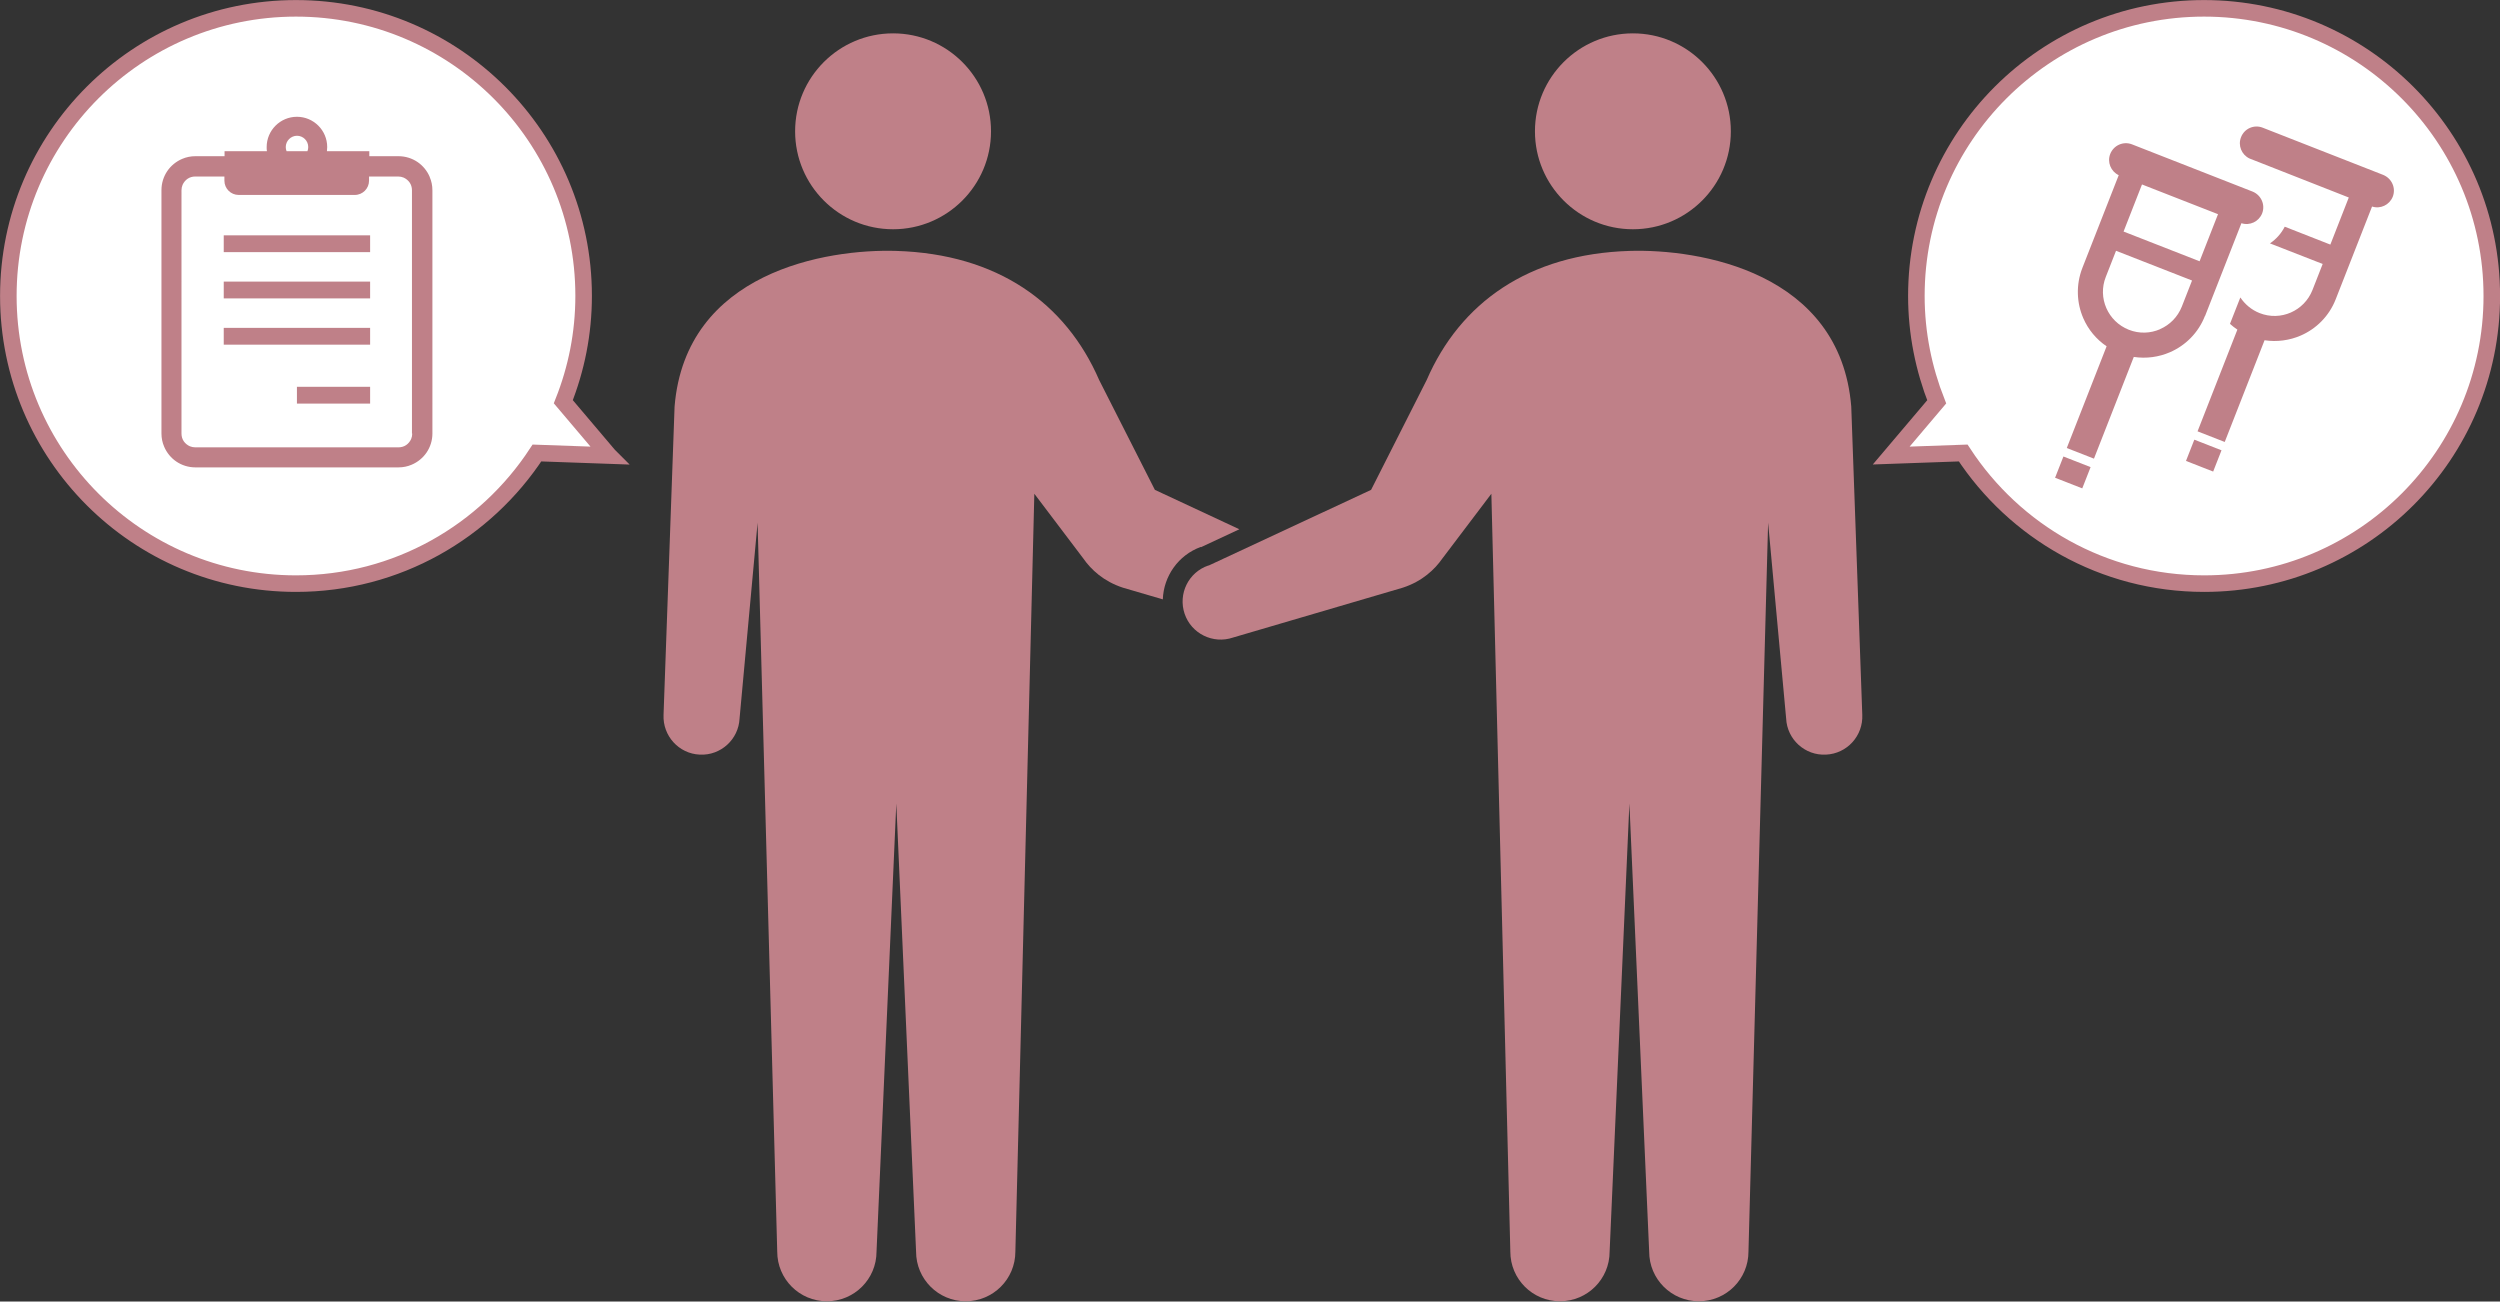 <?xml version="1.0" encoding="UTF-8"?><svg id="_イヤー_2" xmlns="http://www.w3.org/2000/svg" viewBox="0 0 185.82 96.74"><rect x="0" y="0" width="185.82" height="96.74" fill="#333333" stroke="none"/><defs><style>.cls-1{fill:#fff;}.cls-2{stroke:#bf8088;stroke-miterlimit:10;stroke-width:1.23px;}.cls-2,.cls-3{fill:none;}.cls-4{fill:#bf8088;}</style></defs><g id="_イヤー_1-2"><g><path class="cls-4" d="M73.66,9.76c0,4.02-3.26,7.28-7.28,7.28s-7.28-3.26-7.28-7.28,3.26-7.28,7.28-7.28,7.28,3.26,7.28,7.28Z"/><g><path class="cls-4" d="M114.09,9.76c0,4.02,3.26,7.28,7.28,7.28s7.28-3.26,7.28-7.28-3.26-7.28-7.28-7.28-7.28,3.26-7.28,7.28Z"/><path class="cls-4" d="M89.27,40.67l2.85-1.33-6.28-2.93-4.14-8.16c-2.49-5.74-7.56-9.37-15.08-9.6-5.16-.16-15.66,1.54-16.48,11.57l-.82,22.91c-.07,1.56,1.13,2.89,2.69,2.96,1.56,.08,2.89-1.13,2.96-2.69l1.34-14.55,1.46,54.18c0,2.04,1.65,3.69,3.69,3.69s3.69-1.65,3.69-3.69l1.47-33.31,1.47,33.31c0,2.04,1.65,3.69,3.69,3.69s3.69-1.65,3.69-3.69l1.41-56.33,3.64,4.81c.57,.82,1.5,1.7,2.94,2.17l2.97,.87c.06-1.71,1.14-3.29,2.83-3.9Z"/><path class="cls-4" d="M89.83,42.04l12.08-5.63,4.13-8.16c2.49-5.74,7.56-9.37,15.08-9.6,5.16-.16,15.66,1.54,16.48,11.57l.82,22.91c.07,1.56-1.13,2.89-2.7,2.96-1.56,.08-2.89-1.13-2.96-2.69l-1.34-14.55-1.46,54.18c0,2.04-1.65,3.69-3.69,3.69s-3.69-1.65-3.69-3.69l-1.47-33.31-1.47,33.31c0,2.04-1.65,3.69-3.69,3.69s-3.69-1.65-3.69-3.69l-1.41-56.33-3.64,4.81c-.57,.82-1.5,1.7-2.94,2.17l-12.63,3.71c-1.48,.5-3.09-.29-3.59-1.77-.5-1.48,.29-3.09,1.77-3.59Z"/></g></g><g><path class="cls-1" d="M163.82,.62c-11.81,0-21.38,9.57-21.38,21.38,0,2.78,.55,5.43,1.51,7.87l-3.38,3.99,5.35-.19c3.82,5.84,10.4,9.71,17.91,9.71,11.81,0,21.38-9.57,21.38-21.38S175.63,.62,163.82,.62Z"/><path class="cls-2" d="M163.82,.62c-11.81,0-21.38,9.57-21.38,21.38,0,2.78,.55,5.43,1.51,7.87l-3.38,3.99,5.35-.19c3.82,5.84,10.4,9.71,17.91,9.71,11.81,0,21.38-9.57,21.38-21.38S175.63,.62,163.82,.62Z"/></g><path class="cls-3" d="M32.35,27.65c0,.12-.02,.24-.05,.35,.03-.03,.06-.06,.09-.09,1.59-1.59,2.76-3.49,3.44-5.56-.58,.88-1.33,2.04-1.77,2.87-.81,1.52-1.72,1.32-1.72,2.43Z"/><path class="cls-3" d="M15.17,11.59c.74,.36,1.67,1.78,2.09,2.86,.47,1.19-.77,2.07-1.73,3.25-.96,1.17-1.28,2.34-2.34,3.3-1.06,.96-2.87,1.06-2.87,1.92s.11,1.17,.32,2.77c.21,1.6,.96,3.09-1.06,1.81-.2-.13-.38-.27-.53-.41,.71,1.83,1.79,3.5,3.22,4.93,2.69,2.69,6.26,4.17,10.07,4.17,3.23,0,6.3-1.07,8.8-3.04-.12-.04-.19-.16-.19-.37,0-.91,.03-3.76-.1-4.45-.13-.69,.37-1.99,.36-2.81-.01-.95-.2-1.6-.46-1.84-.22-.21-2.58-1.42-2.99-1.52-.4-.1-1.16-.93-1.87-1.62-.71-.69-.71-3.42-1.21-4.15-.84-1.21-.91-.76-1.62-1.21-.71-.45-.2-1.21-1.52-.71-1.32,.51-1.5,.86-2.02,.71-.53-.15-.71-.91-.71-.91,0,0-1.46-3.42-1.42-3.97,.03-.55,3.03-1.57,3.84-1.06,.81,.51,2.28-.13,2.28-.13h2.09s1.32,.11,2.33,0c.22-.02,.47,.02,.73,.09-1.94-.96-4.08-1.46-6.3-1.46-3.59,0-6.98,1.32-9.61,3.73,1.22,.18,1.93-.1,2.45,.15Z"/><path class="cls-3" d="M33.87,15.46c-.11,.48-1.58,2.19-1.92,2.83-.37,.68-1.14,1.24-1.52,1.52-.24,.18-1.62,.71-1.62,.71,0,0-.2,0,0,.61,.2,.61,.81,.91,1.62,1.32,.81,.4,1.02,.08,1.72,0,.7-.08,1.4,.07,1.72,.18s2,.85,2.13,1.14c.06,.13,.2,.42,.35,.71,.15-.82,.22-1.67,.22-2.52,0-3.7-1.4-7.18-3.95-9.84,.07,.16,.12,.3,.14,.41,.1,.71,1.23,2.45,1.11,2.94Z"/><g><path class="cls-1" d="M45.25,33.85l-3.38-3.99c.97-2.44,1.51-5.08,1.51-7.87C43.38,10.19,33.81,.62,22,.62S.62,10.19,.62,22s9.57,21.38,21.38,21.38c7.5,0,14.09-3.87,17.91-9.71l5.35,.19Z"/><path class="cls-2" d="M45.25,33.85l-3.38-3.99c.97-2.44,1.51-5.08,1.51-7.87C43.38,10.19,33.81,.62,22,.62S.62,10.19,.62,22s9.57,21.38,21.38,21.38c7.5,0,14.09-3.87,17.91-9.71l5.35,.19Z"/></g><path class="cls-4" d="M162.48,34.26l2.02,.79,.62-1.58-2.02-.79-.62,1.58Zm1.42-10.78l2.7-6.89c.62,.2,1.29-.11,1.54-.73,.25-.64-.07-1.36-.71-1.62l-8.96-3.51c-.64-.25-1.36,.06-1.62,.71-.24,.61,.04,1.3,.63,1.58l-2.7,6.89c-.49,1.26-.43,2.6,.07,3.75,.36,.83,.96,1.56,1.73,2.08l-2.96,7.56,2.02,.79,2.96-7.56c.93,.14,1.86,.01,2.69-.35,1.15-.5,2.11-1.44,2.6-2.7Zm-4.69-9.77l5.65,2.21-1.37,3.5-5.65-2.21,1.37-3.5Zm1.34,10.76c-.71,.31-1.54,.35-2.32,.04-.78-.31-1.36-.9-1.67-1.61-.31-.71-.35-1.54-.04-2.32l.76-1.94,5.65,2.21-.76,1.94c-.31,.78-.9,1.36-1.61,1.67Zm-7.8,11.04l2.02,.79,.62-1.58-2.02-.79-.62,1.58Zm24.39-22.51l-8.96-3.51c-.64-.25-1.36,.06-1.61,.71-.24,.61,.04,1.3,.63,1.58l7.38,2.9-1.37,3.5-3.39-1.33c-.26,.51-.64,.93-1.1,1.24l3.92,1.53-.76,1.94c-.31,.78-.9,1.36-1.61,1.67-.71,.31-1.54,.35-2.32,.04-.61-.24-1.09-.66-1.43-1.16l-.77,1.96c.17,.15,.35,.3,.55,.43l-2.96,7.56,2.02,.79,2.96-7.56c.93,.14,1.86,.01,2.69-.35,1.15-.5,2.11-1.44,2.6-2.7l2.7-6.89c.62,.2,1.29-.11,1.54-.73,.25-.64-.07-1.36-.71-1.62Z"/><path class="cls-4" d="M31.94,13.15c-.19-.45-.51-.84-.91-1.11-.4-.27-.89-.43-1.41-.43h-2.17v-.37h-3.15c.01-.1,.02-.21,.02-.31,0-1.24-1.01-2.25-2.25-2.25s-2.25,1.01-2.25,2.25c0,.11,0,.21,.02,.31h-3.15v.37h-2.17c-.35,0-.68,.07-.98,.2-.45,.19-.84,.51-1.11,.91-.27,.4-.43,.89-.43,1.41v18.09c0,.35,.07,.68,.2,.98,.19,.45,.51,.84,.91,1.11s.89,.43,1.41,.43h15.1c.35,0,.68-.07,.98-.2,.45-.19,.84-.51,1.11-.91,.27-.4,.43-.89,.43-1.41V14.14c0-.35-.07-.68-.2-.98Zm-9.87-3.06c.46,0,.84,.37,.84,.84,0,.11-.02,.22-.06,.31h-1.55c-.04-.1-.06-.2-.06-.31,0-.46,.38-.84,.84-.84Zm8.57,22.14c0,.14-.03,.28-.08,.4-.08,.18-.21,.34-.37,.45-.16,.11-.36,.17-.57,.17H14.51c-.14,0-.28-.03-.4-.08-.18-.08-.34-.21-.45-.37-.11-.16-.17-.36-.17-.57V14.14c0-.14,.03-.28,.08-.4,.08-.18,.21-.34,.37-.45,.16-.11,.36-.17,.57-.17h2.17v.31c0,.59,.48,1.06,1.06,1.06h8.63c.59,0,1.06-.48,1.06-1.06v-.31h2.17c.14,0,.28,.03,.4,.08,.18,.08,.34,.21,.45,.37,.11,.16,.17,.36,.17,.57v18.09Zm-14.01-14.74h10.88v1.25h-10.88v-1.25Zm0,3.44h10.88v1.25h-10.88v-1.25Zm0,3.44h10.88v1.25h-10.88v-1.25Zm5.44,4.38h5.44v1.25h-5.44v-1.25Z"/></g></svg>